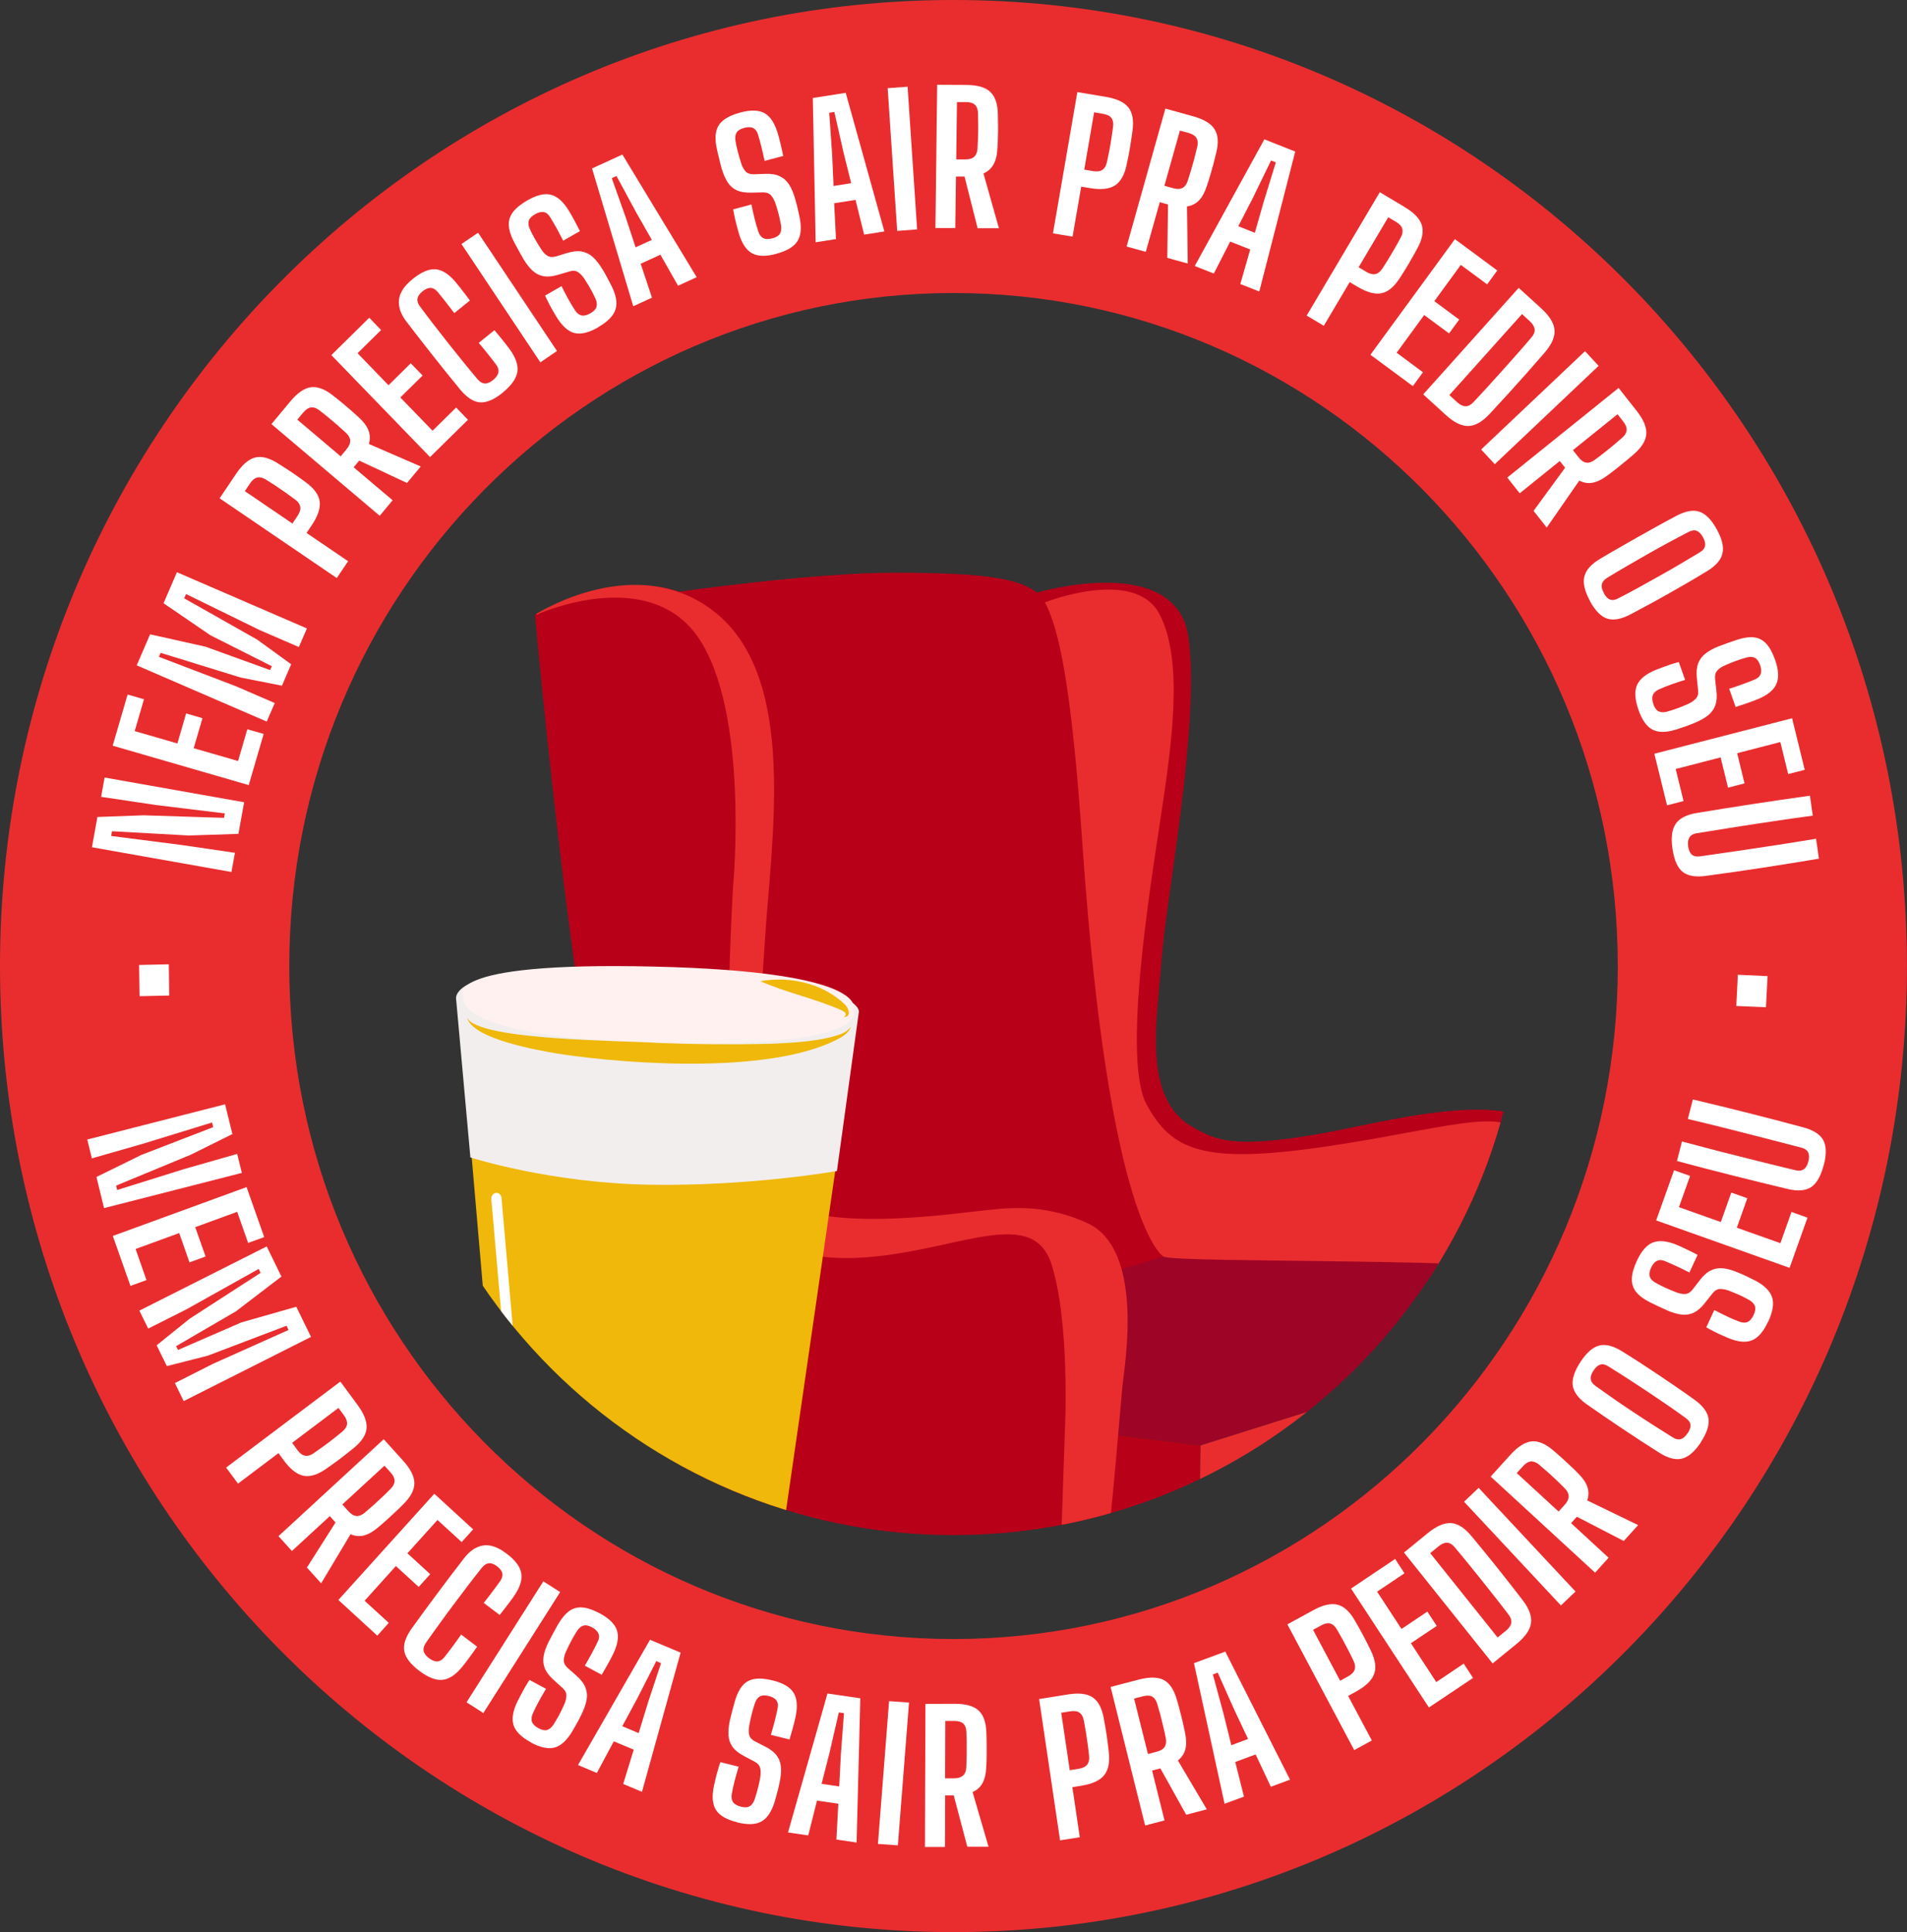 <svg xmlns="http://www.w3.org/2000/svg" xmlns:xlink="http://www.w3.org/1999/xlink" id="Camada_2" viewBox="0 0 282.29 285.91"><rect x="0" y="0" width="282.29" height="285.91" fill="#333333" stroke="none"/><defs><style>.cls-1{fill:#fff;}.cls-2{fill:#9e0426;}.cls-3{fill:#e92d2f;}.cls-4{fill:#b80019;}.cls-5{fill:#162a00;}.cls-6{clip-path:url(#clippath);}.cls-7{fill:none;}.cls-8{fill:#f2eeee;}.cls-9{fill:#fff1ef;}.cls-10{fill:#efb80a;}</style><clipPath id="clippath"><path class="cls-7" d="m56.93,142.96c0,46.51,37.7,84.21,84.21,84.21s84.21-37.7,84.21-84.21-37.7-84.21-84.21-84.21-84.21,37.7-84.21,84.21"></path></clipPath></defs><g id="Camada_1-2"><g class="cls-6"><path class="cls-4" d="m153.47,87.7s20.73-6.13,22.47,6.68c1.74,12.82-3.39,38.91-4,47.7-.61,8.79-3.02,20.59,4.79,24.81,3.09,1.67,5.38,3.17,18.19.97,9.72-1.67,29.21-7.35,34.23.07,2.54,5.97,1.13,20.5,1.13,20.5l-43.1,2.79-21.28-25.47-12.44-78.05Z"></path><path class="cls-3" d="m154.68,89.14s13.23-5.23,16.93,1.7c3.69,6.93,1.79,19.61.2,30.18-1.59,10.57-5.73,35.94-2.04,42.52,3.69,6.58,8.02,8.93,27.23,6.02,19.22-2.92,27.49-6.52,28.86.24,1.37,6.76,1.41,18.69,1.41,18.69,0,0-6.94-1.76-25.83-.96l-29.63-.48s-18.56-14.34-17.12-97.92"></path><path class="cls-2" d="m172.23,185.95c1.66,1.01,53.4.13,58.06,2.47,4.66,2.35,4.69,7.47,4.69,7.47l-57.26,18.01-20.07-2.49-2.46-23.65,17.04-1.81Z"></path><path class="cls-4" d="m99.94,87.64s20.54-2.95,32.82-2.89c12.27.06,19.9.58,21.92,4.39,2.02,3.81,3.9,11.83,5.54,35.67,3.91,56.86,12.01,61.14,12.01,61.14l-41.38,12.43-30.37-29.32-.53-81.42Z"></path><path class="cls-4" d="m79.2,91.19c-.01-.15.06-.29.19-.36,2.21-1.21,20.86-10.88,30.1,4.08,9.83,15.91.87,65.97,3.83,78.54s22.38,7.42,29.45,6.32c7.07-1.11,19.44-2.57,21.47,3.46,1.89,5.61,1.92,20.13,1.92,22.13,0,.15-.08.27-.2.34l-6.87,3.76c-.12.07-1.4.93-1.41,1.07l.18,21.64c0,.24-.22.41-.45.37l-54.8-9.65c-.14-.03-.25-.12-.29-.27-.95-3.67-13.13-51.01-16.69-75.66-3.51-24.32-6.16-52.86-6.42-55.77"></path><polygon class="cls-4" points="157.65 211.42 177.72 213.9 177.36 235.33 156.98 232.52 157.65 211.42"></polygon><path class="cls-3" d="m79.43,90.79c-.09.05-.03.19.06.15,3.9-1.71,17.3-6.04,23.8,3.3,7.7,11.05,5.22,37.08,5.22,37.08,0,0-1.98,32.82.73,43.51,2.11,8.32,7.59,12.45,20.52,11.09s23.17-7.22,25.88,1.14c2.12,6.55,2.17,17.47,2.09,21.89-.02.84-.62,18.17-.65,19.07l7.04-1.68c.26-.16,1.92-20.18,2.03-21.21.33-3.17,3.32-20.26-5.23-24.15-6.86-3.12-12.29-2.16-16.59-1.71-4.31.45-28.1,3.88-30.54-4.18-2.95-9.76-1.47-21.03-.57-35.79.9-14.76,4.97-38.74-7.28-48.62-10.21-8.23-22.97-1.97-26.5.13"></path><path class="cls-3" d="m177.72,213.9l57.26-18.01s.68,2.23.05,8.04c-.63,5.81.28,6.14-4.14,8.7-4.41,2.56-53.53,22.69-53.53,22.69l.36-21.42Z"></path><path class="cls-5" d="m83.62,232.12c-29.07-10.02,31.76-2.37,31.76-2.37"></path><path class="cls-10" d="m67.83,148.14l7,81.13s5.84,4.37,20.75,4.6c14.91.23,19.67-2.71,19.67-2.71l11.79-81.31s1.05-4.81-33.96-6.21c-28.09-1.12-25.25,4.5-25.25,4.5"></path><path class="cls-8" d="m67.52,147.87l2.11,23.41s11.77,3.81,26.68,4.04c14.91.23,27.58-2.03,27.58-2.03l3.23-23.44s1.92-5.05-33.09-6.45c-28.09-1.12-26.51,4.47-26.51,4.47"></path><path class="cls-9" d="m68.59,147.54s-2.12,6.06,29.56,6.81c31.68.74,28.17-4.98,28.17-4.98,0,0,2.84-5.58-29.47-6.33-32.31-.76-28.26,4.51-28.26,4.51"></path><path class="cls-10" d="m69.14,150.61c1.66,3.42,23.69,3.36,28.36,3.73,5.45.21,10.92.26,16.36.13,2.98-.14,6.06-.26,8.96-.95,1.1-.31,2.45-.56,3.11-1.58-.15.62-.69,1.07-1.19,1.43-9.52,5.64-31.13,4.23-42.08,2.57-3.09-.54-12.62-2.15-13.53-5.34"></path><path class="cls-10" d="m112.55,145.2c4.38-.79,9.37.34,12.59,3.52.49.52.94,1.72-.2,1.79.61-.53.04-.78-.43-1.04-3.94-1.72-7.92-2.51-11.97-4.27"></path><path class="cls-9" d="m74.68,224.8l.41,4.6s6.19,4.61,21.32,4.5c15.12-.12,18.83-2.73,18.83-2.73l.39-4.98s-9.22,3.41-20.69,3.14c-11.68-.27-20.27-4.52-20.27-4.52"></path><path class="cls-10" d="m74.68,224.8l.52,4.59-.04-.08c5.95,3.39,13.08,4.07,19.81,4.16,6.65-.18,13.81-.02,19.98-2.72l-.21.37.41-4.98.65.49c-13.32,4.39-28.38,4.29-41.13-1.83m0,0c12.86,5.38,27.66,5.32,40.79.93l.71-.24-.06.74-.38,4.98-.02.25c-3.22,1.75-6.86,2.03-10.41,2.46-10.16.71-21.31.98-30.32-4.46,0,0,0-.05,0-.05l-.31-4.6Z"></path><path class="cls-1" d="m77.02,217.84h0c-.42.05-.79-.29-.83-.77l-3.46-39.6c-.04-.47.27-.89.68-.94.42-.05.79.29.83.77l3.46,39.6c.04.47-.27.89-.68.94"></path><path class="cls-1" d="m78.17,220.12c-.01.62-.47,1.11-1.02,1.09s-.98-.52-.96-1.14c.01-.62.47-1.11,1.02-1.09.55.01.98.52.96,1.14"></path></g><path class="cls-3" d="m239.48,142.96c0,55-44.03,99.59-98.33,99.59s-98.33-44.59-98.33-99.59,44.03-99.6,98.33-99.6,98.33,44.59,98.33,99.6M141.14,0C63.19,0,0,64,0,142.96s63.19,142.96,141.14,142.96,141.14-64,141.14-142.96S219.1,0,141.14,0"></path><polygon class="cls-1" points="25.05 147.32 20.66 147.42 20.59 142.8 24.99 142.7 25.05 147.32"></polygon><polygon class="cls-1" points="34.26 129.04 13.61 125.38 14.42 120.9 21.24 120.65 33.16 121.03 33.28 120.37 23.09 119.13 14.97 117.92 15.48 115.06 36.14 118.72 35.29 123.4 27.93 123.64 16.58 123.01 16.46 123.71 26.91 125.05 34.78 126.2 34.26 129.04"></polygon><polygon class="cls-1" points="36.82 116.18 16.68 110.35 18.89 102.78 21.31 103.48 19.94 108.19 26.26 110.02 27.55 105.58 29.97 106.28 28.67 110.72 35.24 112.62 36.61 107.92 39.03 108.61 36.82 116.18"></polygon><polygon class="cls-1" points="39.48 106.78 20.24 98.46 22.22 93.87 30.42 95.7 39.99 99.16 40.24 98.59 31.15 94.01 24.21 89.27 26.19 84.68 45.43 93 44.24 95.75 38.48 93.26 27.54 87.91 27.26 88.54 38.07 94.65 43.1 98.3 41.74 101.47 35.64 100.27 23.78 96.61 23.52 97.2 34.91 101.55 40.67 104.04 39.48 106.78"></polygon><path class="cls-1" d="m49.85,85.54l-17.34-11.8,2.43-3.61c.92-1.37,1.86-2.17,2.81-2.42.96-.25,2.08.04,3.37.85.81.51,1.53.98,2.18,1.41.64.44,1.31.91,1.99,1.42,1.22.9,1.9,1.84,2.03,2.82.13.99-.27,2.17-1.19,3.54l-.75,1.12,6.15,4.18-1.66,2.47Zm-6.56-8.07l.75-1.12c.33-.5.47-.94.41-1.33-.06-.39-.3-.75-.72-1.06-.45-.34-.92-.68-1.42-1.04-.5-.35-1.01-.69-1.51-1.03-.51-.33-1-.65-1.48-.94-.46-.28-.87-.37-1.25-.28-.38.09-.73.38-1.07.88l-.76,1.13,7.04,4.79Z"></path><path class="cls-1" d="m56.2,76.32l-16.02-13.56,2.78-3.34c1.05-1.26,2.07-1.97,3.04-2.11.97-.14,2.06.25,3.26,1.2.51.39.96.76,1.37,1.09.41.34.8.67,1.19,1.01.39.33.79.7,1.21,1.08.74.66,1.24,1.31,1.5,1.96.26.65.29,1.33.08,2.05l7.67,3.33-2.03,2.44-7.08-3.31-.82.99,5.77,4.88-1.91,2.29Zm-5.77-8.79l.86-1.04c.38-.46.57-.89.55-1.28-.02-.4-.22-.78-.61-1.14-.41-.38-.84-.77-1.28-1.16-.45-.39-.9-.77-1.35-1.14-.46-.38-.91-.73-1.35-1.07-.43-.32-.83-.46-1.21-.41-.38.05-.76.3-1.15.76l-.88,1.05,6.42,5.43Z"></path><polygon class="cls-1" points="63.66 67.64 49.05 52.55 54.66 47.02 56.41 48.84 52.93 52.27 57.51 57.01 60.8 53.76 62.56 55.57 59.26 58.82 64.03 63.74 67.52 60.31 69.27 62.12 63.66 67.64"></polygon><path class="cls-1" d="m74.44,58.09c-1.3,1.05-2.44,1.53-3.41,1.45-.97-.08-1.95-.73-2.94-1.93-.62-.76-1.27-1.56-1.95-2.4-.68-.84-1.36-1.7-2.05-2.57-.69-.87-1.37-1.74-2.03-2.59-.66-.85-1.3-1.67-1.9-2.46-.83-1.08-1.2-2.15-1.1-3.21.1-1.05.78-2.09,2.05-3.11,1.26-1.01,2.38-1.49,3.35-1.42s1.98.7,2.98,1.89c.2.24.43.52.69.85.26.33.52.67.77,1,.25.33.47.62.66.88l-2.31,1.87c-.23-.31-.49-.65-.77-1.01-.29-.37-.57-.73-.86-1.1-.29-.37-.56-.7-.81-1-.33-.4-.68-.61-1.05-.62-.37-.02-.77.15-1.21.5-.44.35-.68.71-.75,1.07-.06.37.06.76.37,1.17.66.89,1.34,1.8,2.05,2.71.7.91,1.42,1.83,2.14,2.74.72.91,1.45,1.82,2.18,2.72.73.9,1.45,1.77,2.16,2.61.33.39.69.6,1.06.62.37.02.78-.15,1.21-.5.46-.37.73-.75.81-1.13.07-.38-.05-.78-.36-1.19-.24-.31-.51-.66-.8-1.05-.3-.38-.6-.76-.91-1.13-.31-.37-.59-.71-.84-1.01l2.32-1.88c.37.44.75.9,1.14,1.38.39.48.75.96,1.1,1.42.92,1.26,1.31,2.38,1.15,3.38-.16.99-.88,2.01-2.16,3.05"></path><polygon class="cls-1" points="79.99 53.62 68.31 36.11 70.77 34.44 82.45 51.94 79.99 53.62"></polygon><path class="cls-1" d="m88.58,48.42c-1.42.82-2.61,1.1-3.55.86-.94-.24-1.82-1.03-2.64-2.36-.21-.36-.41-.7-.61-1.04-.19-.34-.38-.68-.56-1.04-.18-.35-.36-.72-.53-1.1l2.43-1.4c.31.63.64,1.26.97,1.87.34.61.68,1.18,1.02,1.7.28.43.61.69.98.77.37.08.81-.03,1.31-.32.5-.29.8-.6.9-.95.1-.35.05-.76-.16-1.24-.17-.36-.33-.69-.49-.99-.16-.3-.33-.6-.51-.91-.18-.3-.38-.63-.61-.98-.29-.43-.6-.77-.93-1-.34-.23-.75-.28-1.23-.14l-1.81.53c-.81.24-1.52.3-2.11.19-.6-.11-1.13-.38-1.6-.8-.47-.43-.92-1-1.36-1.73-.24-.41-.48-.83-.71-1.26-.24-.43-.47-.86-.7-1.29-.47-.92-.73-1.74-.76-2.45-.04-.71.17-1.37.62-1.96.45-.6,1.16-1.17,2.13-1.73,1.37-.79,2.53-1.07,3.48-.83.95.24,1.83,1.02,2.64,2.34.22.36.49.83.79,1.38s.59,1.11.87,1.66l-2.48,1.42c-.3-.59-.61-1.17-.92-1.75-.32-.58-.65-1.15-1-1.71-.26-.44-.57-.69-.95-.77-.38-.07-.81.03-1.29.31-.51.29-.82.61-.93.96-.11.35-.06.76.15,1.23.23.51.49,1.02.78,1.51.28.49.58.98.88,1.45.3.47.62.81.96,1.01.33.2.75.23,1.24.09l1.63-.5c.85-.26,1.58-.34,2.2-.23.62.12,1.17.39,1.65.83.48.44.93,1.02,1.37,1.74.2.31.37.6.51.86.15.26.28.52.41.77.13.25.28.53.43.82.71,1.4.92,2.57.63,3.52-.29.95-1.13,1.83-2.55,2.64"></path><path class="cls-1" d="m93.74,45.32l-6.1-20.39,4.49-2.06,11,18.15-2.76,1.26-2.61-4.59-2.92,1.34,1.67,5.02-2.77,1.27Zm.34-8.72l2.41-1.1-2.31-4.05-2.92-5.4-.7.32,2.06,5.79,1.46,4.43Z"></path><path class="cls-1" d="m114.94,37.56c-1.58.42-2.79.39-3.64-.09-.85-.48-1.5-1.47-1.94-2.97-.11-.4-.22-.79-.32-1.17-.1-.38-.19-.76-.28-1.15-.08-.39-.16-.79-.23-1.2l2.7-.72c.14.69.29,1.38.46,2.06.17.68.35,1.32.55,1.92.16.49.41.83.75,1,.33.17.79.18,1.35.03.56-.15.93-.38,1.11-.68.18-.31.24-.72.17-1.24-.07-.39-.15-.75-.22-1.09-.07-.33-.16-.67-.26-1.01-.09-.34-.21-.71-.34-1.11-.16-.49-.38-.9-.65-1.21-.27-.31-.65-.46-1.15-.46l-1.89.04c-.84.01-1.54-.11-2.09-.37-.55-.26-.99-.66-1.33-1.2-.34-.54-.63-1.21-.87-2.02-.13-.46-.25-.93-.36-1.41-.12-.48-.23-.95-.34-1.43-.22-1.02-.26-1.87-.11-2.57.15-.7.51-1.28,1.1-1.74.59-.46,1.42-.84,2.49-1.12,1.53-.41,2.72-.37,3.57.1.85.48,1.5,1.46,1.95,2.95.12.41.26.93.41,1.54.15.61.28,1.23.41,1.84l-2.76.73c-.14-.65-.28-1.29-.44-1.94-.16-.65-.33-1.28-.52-1.92-.14-.49-.38-.82-.72-.99-.34-.17-.79-.18-1.32-.04-.56.15-.94.38-1.14.69-.19.31-.25.72-.17,1.23.09.56.21,1.11.36,1.67.15.55.31,1.1.48,1.64.17.54.4.95.67,1.23.27.28.66.42,1.18.41l1.7-.06c.89-.04,1.61.08,2.18.36.57.27,1.03.68,1.37,1.23.35.55.64,1.23.87,2.04.11.35.2.68.27.96.07.29.14.58.2.86s.13.58.2.91c.32,1.54.23,2.73-.29,3.57-.52.84-1.56,1.47-3.13,1.89"></path><path class="cls-1" d="m120.74,35.84l-.42-21.34,4.87-.76,5.72,20.51-2.99.47-1.28-5.14-3.16.5.27,5.3-3,.47Zm2.65-8.32l2.61-.41-1.13-4.53-1.36-6.01-.76.12.43,6.15.21,4.67Z"></path><polygon class="cls-1" points="132.81 34.17 131.4 13.05 134.35 12.83 135.76 33.95 132.81 34.17"></polygon><path class="cls-1" d="m138.47,33.73l.26-21.18,4.3.02c1.63,0,2.81.34,3.54,1.01.72.67,1.11,1.76,1.14,3.3.02.64.03,1.23.03,1.77,0,.53,0,1.06-.02,1.58-.01.52-.03,1.06-.07,1.63-.04,1-.22,1.81-.56,2.43-.33.62-.84,1.08-1.51,1.38l2.29,8.11h-3.15s-1.94-7.65-1.94-7.65h-1.27s-.1,7.62-.1,7.62h-2.95Zm3.08-10.14h1.34c.59,0,1.03-.12,1.32-.39.29-.27.45-.67.49-1.21.03-.56.06-1.14.08-1.74.02-.6.02-1.19.02-1.79,0-.6-.01-1.18-.03-1.74-.02-.54-.17-.94-.45-1.21-.28-.27-.72-.4-1.31-.4h-1.35s-.11,8.48-.11,8.48Z"></path><path class="cls-1" d="m155.87,34.52l3.61-20.89,4.24.71c1.61.27,2.71.79,3.32,1.57.61.78.81,1.92.6,3.45-.13.95-.26,1.82-.39,2.6-.13.77-.29,1.59-.48,2.43-.31,1.5-.89,2.51-1.72,3.05-.84.54-2.06.67-3.68.4l-1.32-.22-1.28,7.4-2.91-.49Zm4.62-9.42l1.32.22c.59.1,1.04.04,1.37-.18.33-.22.55-.59.67-1.11.12-.55.24-1.13.36-1.74.11-.61.22-1.21.31-1.82.1-.61.18-1.19.25-1.75.07-.54-.02-.96-.25-1.26-.23-.31-.64-.51-1.23-.61l-1.33-.23-1.46,8.47Z"></path><path class="cls-1" d="m166.77,36.49l5.74-20.42,4.14,1.15c1.57.44,2.62,1.07,3.14,1.91.53.84.61,2,.24,3.49-.15.63-.29,1.2-.43,1.72-.14.52-.28,1.02-.43,1.52-.14.5-.31,1.02-.49,1.56-.3.95-.68,1.69-1.16,2.2-.48.51-1.08.82-1.81.93l.11,8.45-3.03-.84.11-7.9-1.22-.34-2.07,7.35-2.84-.79Zm5.59-9l1.29.36c.57.16,1.03.15,1.38-.03.35-.18.61-.53.78-1.04.18-.54.35-1.09.52-1.66.17-.57.33-1.15.48-1.72.15-.58.29-1.14.42-1.69.12-.53.08-.96-.12-1.29-.2-.33-.59-.58-1.15-.74l-1.3-.36-2.3,8.18Z"></path><path class="cls-1" d="m176.86,39.36l10.3-18.74,4.57,1.81-5.32,20.71-2.81-1.11,1.47-5.11-2.97-1.17-2.42,4.73-2.82-1.11Zm6.44-5.88l2.45.97,1.29-4.51,1.82-5.91-.71-.28-2.7,5.56-2.15,4.17Z"></path><path class="cls-1" d="m193.44,46.68l10.81-18.24,3.69,2.21c1.4.84,2.24,1.73,2.53,2.67.29.95.07,2.1-.67,3.45-.46.85-.89,1.61-1.29,2.29-.4.68-.84,1.38-1.31,2.1-.83,1.29-1.72,2.03-2.69,2.23-.97.2-2.16-.12-3.57-.96l-1.15-.68-3.83,6.46-2.53-1.51Zm7.66-7.14l1.15.69c.51.3.95.41,1.34.33.39-.08.72-.35,1.02-.79.31-.47.63-.97.95-1.5.32-.53.64-1.06.94-1.59.31-.53.59-1.05.86-1.55.25-.48.32-.9.22-1.28-.11-.37-.41-.71-.92-1.01l-1.16-.69-4.39,7.4Z"></path><polygon class="cls-1" points="202.86 52.5 215.37 35.39 221.64 40.03 220.14 42.08 216.24 39.2 212.32 44.57 216 47.29 214.5 49.34 210.82 46.62 206.74 52.2 210.64 55.09 209.14 57.14 202.86 52.5"></polygon><path class="cls-1" d="m210.67,58.37l14.14-15.77,3.35,3.05c1.22,1.11,1.87,2.17,1.95,3.18.08,1.01-.4,2.12-1.44,3.33-.95,1.1-1.86,2.14-2.73,3.12-.87.98-1.74,1.95-2.62,2.92-.88.97-1.82,1.99-2.81,3.05-1.09,1.17-2.14,1.77-3.15,1.79-1.01.02-2.13-.52-3.35-1.64l-3.33-3.04Zm3.88.1l1.15,1.05c.44.4.87.6,1.26.6.39,0,.78-.21,1.15-.61.74-.78,1.47-1.57,2.19-2.36.72-.79,1.44-1.59,2.15-2.38.71-.79,1.43-1.59,2.14-2.4.71-.8,1.41-1.62,2.11-2.44.35-.4.51-.81.47-1.2-.04-.39-.28-.79-.71-1.19l-1.16-1.06-10.75,11.98Z"></path><polygon class="cls-1" points="219.25 66.52 234.63 51.97 236.64 54.14 221.27 68.69 219.25 66.52"></polygon><path class="cls-1" d="m223.12,70.67l16.48-13.26,2.67,3.39c1.01,1.28,1.49,2.42,1.43,3.41-.06.99-.67,1.99-1.83,2.99-.48.42-.93.81-1.35,1.14-.41.34-.82.67-1.22.99-.41.32-.84.65-1.3.99-.79.6-1.53.97-2.22,1.11-.68.13-1.35.03-2-.31l-4.82,6.95-1.95-2.47,4.67-6.38-.79-1-5.93,4.78-1.83-2.32Zm9.73-4.04l.83,1.05c.37.47.74.73,1.13.78.39.06.8-.07,1.23-.39.46-.33.92-.68,1.39-1.05.47-.37.93-.74,1.39-1.12.46-.38.9-.76,1.32-1.13.4-.36.62-.73.65-1.12s-.14-.82-.51-1.28l-.84-1.07-6.6,5.31Z"></path><path class="cls-1" d="m235.36,88.92c-.79-1.44-1.07-2.65-.83-3.61.24-.97,1.03-1.85,2.38-2.64.9-.54,1.82-1.08,2.76-1.61.93-.54,1.86-1.07,2.8-1.6.94-.53,1.88-1.05,2.81-1.57.93-.52,1.87-1.02,2.81-1.52,1.37-.74,2.52-.96,3.46-.65.93.31,1.8,1.18,2.59,2.63.79,1.44,1.07,2.64.82,3.6-.24.96-1.03,1.84-2.37,2.63-.92.56-1.84,1.11-2.77,1.65-.93.54-1.86,1.07-2.8,1.6-.93.53-1.87,1.05-2.81,1.56-.94.51-1.88,1.01-2.81,1.5-1.38.74-2.54.95-3.47.66-.93-.3-1.79-1.17-2.58-2.61m2.06-1.16c.28.51.59.83.94.95.34.12.74.06,1.2-.19.97-.49,1.97-1.02,3-1.59s2.07-1.14,3.11-1.73c1.04-.59,2.07-1.17,3.07-1.76,1-.59,1.96-1.16,2.88-1.72.45-.26.71-.58.78-.94.08-.36-.02-.8-.3-1.3-.28-.51-.59-.82-.93-.95-.34-.13-.75-.07-1.21.17-.95.49-1.94,1.02-2.96,1.57-1.02.55-2.06,1.12-3.09,1.71-1.04.59-2.07,1.18-3.08,1.77-1.01.59-1.99,1.17-2.92,1.74-.44.27-.7.59-.78.95-.08.36.02.8.3,1.3"></path><path class="cls-1" d="m242.54,105.04c-.54-1.55-.61-2.77-.21-3.67.41-.9,1.33-1.65,2.78-2.24.38-.15.76-.29,1.13-.43.37-.14.74-.27,1.11-.39.38-.12.76-.24,1.16-.34l.93,2.64c-.67.21-1.34.43-2,.66-.66.24-1.28.48-1.85.74-.47.21-.78.49-.92.85-.14.35-.11.81.08,1.36.19.54.45.89.77,1.05.32.16.73.17,1.24.05.38-.11.73-.22,1.06-.33.32-.11.65-.23.98-.36.32-.13.68-.28,1.07-.45.48-.21.85-.47,1.14-.77.29-.3.41-.7.36-1.2l-.19-1.89c-.08-.85-.02-1.56.19-2.13.21-.57.57-1.06,1.07-1.46.5-.4,1.14-.75,1.93-1.07.44-.17.9-.34,1.36-.5.46-.16.92-.32,1.38-.48.99-.32,1.83-.44,2.53-.36.7.08,1.31.39,1.81.93.5.54.94,1.34,1.31,2.39.53,1.49.59,2.69.19,3.59-.4.9-1.32,1.65-2.76,2.24-.4.17-.89.35-1.49.56-.59.21-1.19.4-1.78.59l-.95-2.69c.63-.2,1.25-.41,1.88-.64.62-.22,1.24-.46,1.85-.71.47-.18.78-.46.92-.82.14-.36.11-.81-.07-1.33-.2-.55-.45-.91-.78-1.08-.32-.16-.73-.18-1.23-.05-.54.15-1.08.32-1.62.52-.53.2-1.06.41-1.57.64-.52.23-.9.49-1.16.79-.26.3-.36.71-.31,1.22l.19,1.7c.11.89.05,1.63-.17,2.23-.22.6-.59,1.1-1.11,1.5-.52.4-1.16.76-1.95,1.08-.34.14-.65.27-.93.37-.28.1-.56.2-.83.29-.27.09-.57.19-.88.29-1.49.48-2.67.5-3.55.06-.87-.44-1.58-1.42-2.12-2.96"></path><polygon class="cls-1" points="244.89 111.54 265.28 106.29 267.15 113.92 264.7 114.55 263.54 109.81 257.15 111.46 258.24 115.93 255.8 116.56 254.7 112.08 248.05 113.8 249.21 118.54 246.77 119.17 244.89 111.54"></polygon><path class="cls-1" d="m247.57,125.6c-.24-1.65-.07-2.89.49-3.7.56-.81,1.61-1.35,3.15-1.6,2.77-.46,5.55-.9,8.35-1.33,2.8-.43,5.59-.83,8.36-1.22l.42,2.95c-1.85.25-3.75.52-5.69.81-1.95.29-3.89.58-5.83.89-1.94.3-3.84.61-5.68.91-.49.07-.84.28-1.05.61-.21.33-.27.77-.19,1.34.08.57.26.98.55,1.22.29.24.68.32,1.17.25,1.85-.26,3.74-.54,5.69-.82,1.95-.29,3.89-.58,5.84-.88,1.94-.3,3.84-.6,5.68-.91l.42,2.95c-2.76.46-5.54.91-8.34,1.34-2.8.43-5.59.83-8.37,1.2-1.54.22-2.7.02-3.46-.59-.76-.61-1.26-1.74-1.5-3.39"></path><polygon class="cls-1" points="257.25 144.25 261.65 144.45 261.41 149.06 257.02 148.87 257.25 144.25"></polygon><polygon class="cls-1" points="12.92 168.63 33.32 163.42 34.4 167.82 28.26 170.87 17.19 175.45 17.34 176.1 27.19 173.02 35.11 170.76 35.8 173.57 15.4 178.78 14.28 174.17 20.92 170.91 31.56 166.8 31.39 166.11 21.28 169.22 13.6 171.42 12.92 168.63"></polygon><polygon class="cls-1" points="16.7 182.9 36.5 175.67 39.11 183.07 36.73 183.93 35.11 179.33 28.9 181.6 30.43 185.94 28.05 186.81 26.53 182.47 20.07 184.83 21.68 189.43 19.31 190.29 16.7 182.9"></polygon><polygon class="cls-1" points="20.63 193.95 39.48 184.45 41.66 188.91 34.93 194.05 26.07 199.21 26.35 199.77 35.74 195.69 43.86 193.38 46.04 197.84 27.19 207.34 25.89 204.67 31.53 201.82 42.72 196.81 42.41 196.19 30.75 200.62 24.7 202.16 23.19 199.08 28.07 195.15 38.58 188.36 38.29 187.78 27.58 193.77 21.94 196.61 20.63 193.95"></polygon><path class="cls-1" d="m33.48,217.17l16.9-12.72,2.56,3.47c.97,1.32,1.41,2.47,1.32,3.46-.09.99-.74,1.97-1.93,2.93-.75.61-1.43,1.15-2.06,1.62-.63.47-1.3.95-2.01,1.44-1.25.87-2.36,1.21-3.33,1.02-.97-.19-1.94-.95-2.91-2.27l-.8-1.08-5.99,4.51-1.76-2.38Zm9.77-3.65l.79,1.08c.35.48.72.75,1.11.82.39.07.8-.04,1.24-.34.47-.32.95-.66,1.45-1.02.5-.36.99-.73,1.47-1.11.48-.38.94-.74,1.38-1.11.41-.35.64-.71.68-1.1.04-.39-.11-.82-.46-1.3l-.81-1.09-6.85,5.16Z"></path><path class="cls-1" d="m41.23,227.32l15.57-14.34,2.89,3.2c1.09,1.21,1.64,2.31,1.65,3.3,0,.99-.54,2.03-1.63,3.11-.45.46-.88.87-1.27,1.23-.39.36-.78.72-1.16,1.07-.38.35-.79.7-1.23,1.07-.75.65-1.47,1.07-2.14,1.25-.67.18-1.35.12-2.02-.17l-4.35,7.26-2.11-2.33,4.24-6.67-.85-.94-5.61,5.16-1.98-2.19Zm9.45-4.68l.9,1c.4.44.79.67,1.18.7.39.03.79-.12,1.21-.47.43-.36.87-.74,1.32-1.14.44-.4.88-.8,1.31-1.21.43-.41.85-.82,1.24-1.22.38-.38.57-.77.57-1.16,0-.39-.19-.8-.59-1.24l-.91-1-6.24,5.74Z"></path><polygon class="cls-1" points="50.09 236.77 64.29 221.05 70.04 226.32 68.34 228.2 64.76 224.93 60.31 229.86 63.68 232.95 61.98 234.84 58.6 231.75 53.97 236.88 57.55 240.16 55.85 242.05 50.09 236.77"></polygon><path class="cls-1" d="m62.06,247.25c-1.32-1-2.06-1.98-2.22-2.95-.16-.97.22-2.09,1.14-3.37.58-.8,1.19-1.64,1.83-2.52.64-.88,1.3-1.76,1.97-2.66.67-.9,1.33-1.78,1.99-2.65.66-.87,1.3-1.7,1.91-2.49.84-1.09,1.78-1.73,2.82-1.9,1.04-.17,2.2.22,3.49,1.2,1.28.96,2.01,1.93,2.17,2.91.17.98-.19,2.11-1.09,3.4-.18.25-.39.55-.65.89-.26.34-.51.68-.77,1.01-.26.33-.48.62-.68.87l-2.36-1.78c.24-.31.5-.64.79-1.02.28-.37.57-.75.85-1.13.28-.38.54-.73.76-1.04.31-.42.42-.82.35-1.18-.07-.36-.33-.71-.78-1.05-.44-.34-.85-.49-1.21-.45-.36.03-.71.25-1.04.66-.7.88-1.4,1.77-2.11,2.7-.7.92-1.41,1.86-2.11,2.8-.7.94-1.4,1.88-2.08,2.83-.69.94-1.35,1.87-1.98,2.78-.3.43-.41.83-.34,1.2.07.37.33.72.77,1.06.47.36.9.52,1.28.49.38-.03.73-.25,1.05-.66.24-.31.52-.67.81-1.05.29-.39.59-.78.87-1.18.28-.39.54-.75.77-1.08l2.37,1.79c-.33.48-.69.97-1.05,1.47-.37.5-.73.98-1.1,1.44-.98,1.23-1.97,1.89-2.96,2-.99.1-2.14-.34-3.45-1.33"></path><polygon class="cls-1" points="69.06 251.91 80.43 234.01 82.92 235.6 71.55 253.5 69.06 251.91"></polygon><path class="cls-1" d="m78.61,257.85c-1.43-.77-2.3-1.63-2.59-2.56-.29-.94-.1-2.11.59-3.53.19-.37.37-.73.56-1.08.18-.35.37-.69.57-1.04.2-.35.41-.69.64-1.04l2.45,1.32c-.37.61-.72,1.22-1.06,1.84-.34.62-.64,1.22-.89,1.79-.21.48-.26.89-.13,1.25.13.36.45.67.96.95.5.27.93.36,1.27.26s.66-.37.96-.8c.21-.34.4-.65.57-.95.17-.3.34-.61.49-.92.16-.31.33-.67.5-1.05.21-.48.33-.92.34-1.33.02-.42-.16-.79-.53-1.13l-1.4-1.27c-.62-.57-1.05-1.14-1.27-1.7-.22-.57-.28-1.17-.16-1.8.11-.63.36-1.33.73-2.09.22-.43.45-.85.68-1.29.24-.43.48-.86.71-1.29.53-.9,1.08-1.56,1.66-1.98.58-.42,1.24-.59,1.97-.53.74.06,1.59.36,2.57.88,1.39.75,2.23,1.59,2.53,2.52.3.93.11,2.1-.58,3.51-.19.39-.44.86-.74,1.41-.31.55-.62,1.1-.94,1.64l-2.5-1.35c.34-.57.67-1.15.98-1.73.32-.59.62-1.18.91-1.77.23-.46.28-.86.14-1.22-.14-.36-.45-.67-.94-.94-.51-.28-.94-.37-1.29-.27-.35.1-.67.36-.95.79-.31.48-.6.97-.86,1.48-.27.51-.52,1.02-.76,1.54-.24.52-.35.97-.34,1.36,0,.39.2.77.58,1.11l1.27,1.12c.67.58,1.12,1.17,1.35,1.76.23.59.29,1.21.17,1.85-.12.64-.37,1.35-.74,2.11-.16.34-.31.64-.45.9-.14.26-.29.52-.43.77-.14.25-.3.52-.47.81-.8,1.36-1.67,2.17-2.62,2.44-.95.27-2.13.02-3.56-.75"></path><path class="cls-1" d="m85.56,261.2l10.66-18.54,4.53,1.9-5.72,20.6-2.78-1.16,1.56-5.08-2.95-1.23-2.51,4.68-2.79-1.17Zm6.55-5.75l2.43,1.02,1.37-4.48,1.94-5.87-.7-.3-2.81,5.51-2.23,4.13Z"></path><path class="cls-1" d="m109.11,269.66c-1.58-.39-2.63-1.01-3.14-1.84-.51-.83-.61-2.02-.28-3.56.09-.4.18-.8.27-1.18.09-.38.19-.76.31-1.15.11-.38.23-.77.37-1.16l2.7.67c-.21.68-.4,1.36-.58,2.04-.18.68-.32,1.34-.43,1.96-.09.51-.03.93.18,1.24.21.31.6.54,1.17.68.56.14.99.12,1.3-.07.31-.18.55-.52.73-1.01.12-.38.23-.74.33-1.07.09-.33.18-.67.26-1.01.08-.35.16-.73.23-1.14.09-.51.1-.97.01-1.38-.09-.4-.35-.72-.79-.96l-1.66-.88c-.74-.39-1.3-.84-1.65-1.33-.35-.49-.55-1.06-.6-1.7-.04-.64.02-1.37.2-2.2.11-.46.23-.94.35-1.41.12-.48.25-.95.38-1.42.29-1,.67-1.77,1.13-2.32.46-.55,1.06-.88,1.79-1,.73-.12,1.64-.05,2.71.22,1.53.38,2.55.98,3.07,1.82.52.83.62,2.01.3,3.54-.09.42-.21.94-.38,1.55-.16.61-.34,1.22-.52,1.82l-2.76-.68c.19-.63.37-1.28.54-1.92.17-.64.32-1.29.45-1.94.12-.5.06-.91-.16-1.22-.22-.32-.6-.54-1.14-.67-.57-.14-1.01-.12-1.32.06-.32.18-.56.51-.73,1-.18.54-.34,1.09-.48,1.64-.14.56-.26,1.12-.36,1.67-.1.56-.1,1.03,0,1.41.1.38.38.69.84.93l1.51.77c.79.4,1.37.85,1.74,1.37.37.51.57,1.1.61,1.75.04.65-.03,1.39-.21,2.22-.07.36-.15.69-.22.98s-.15.57-.23.85c-.08.28-.16.57-.25.9-.45,1.51-1.1,2.51-1.95,3-.85.49-2.06.54-3.64.15"></path><path class="cls-1" d="m116.65,271.17l5.84-20.56,4.86.71-.55,21.34-2.99-.44.29-5.3-3.16-.46-1.3,5.15-3-.44Zm4.97-7.19l2.61.38.24-4.68.46-6.16-.76-.11-1.39,6.02-1.16,4.54Z"></path><polygon class="cls-1" points="129.96 272.87 131.61 251.74 134.56 251.95 132.91 273.08 129.96 272.87"></polygon><path class="cls-1" d="m136.92,273.32l.07-21.17,4.31-.02c1.63,0,2.81.32,3.54.98.73.66,1.12,1.75,1.17,3.29.02.64.04,1.23.04,1.77,0,.53,0,1.06,0,1.57s-.02,1.06-.05,1.64c-.03,1-.21,1.81-.53,2.43-.32.62-.83,1.09-1.5,1.39l2.36,8.09h-3.14s-2.01-7.6-2.01-7.6h-1.27s-.03,7.63-.03,7.63h-2.95Zm2.99-10.16h1.34c.59,0,1.03-.15,1.32-.42.29-.27.45-.68.47-1.21.03-.56.05-1.15.06-1.74.01-.6.01-1.19,0-1.79,0-.6-.02-1.18-.05-1.74-.03-.54-.18-.94-.46-1.2-.28-.26-.72-.39-1.31-.39h-1.35s-.03,8.49-.03,8.49Z"></path><path class="cls-1" d="m156.92,272.35l-3.1-20.92,4.26-.68c1.61-.26,2.83-.12,3.65.42.82.54,1.37,1.56,1.65,3.07.18.94.32,1.8.44,2.58.11.78.22,1.59.31,2.45.17,1.52-.06,2.66-.69,3.44-.63.77-1.75,1.29-3.38,1.55l-1.32.21,1.1,7.41-2.92.46Zm1.45-10.39l1.32-.21c.58-.09,1-.3,1.24-.61.24-.31.34-.73.29-1.26-.06-.56-.12-1.15-.21-1.76-.08-.61-.17-1.22-.27-1.82-.1-.6-.2-1.18-.31-1.74-.11-.53-.32-.9-.64-1.12-.32-.22-.77-.28-1.36-.19l-1.34.21,1.26,8.48Z"></path><path class="cls-1" d="m169.51,270.14l-5.11-20.5,4.18-1.09c1.58-.41,2.81-.39,3.68.06.87.46,1.52,1.42,1.94,2.89.19.62.34,1.18.47,1.7.13.52.26,1.02.38,1.52.12.5.23,1.03.35,1.6.21.97.24,1.8.08,2.48-.17.68-.54,1.26-1.12,1.72l4.28,7.23-3.05.8-3.82-6.86-1.23.32,1.84,7.38-2.86.75Zm.41-10.57l1.3-.34c.58-.15.97-.39,1.18-.72.21-.33.27-.76.17-1.29-.11-.55-.23-1.12-.37-1.7-.14-.58-.28-1.15-.43-1.73-.15-.57-.31-1.13-.47-1.67-.16-.51-.41-.86-.74-1.05-.34-.18-.8-.2-1.37-.05l-1.31.34,2.05,8.21Z"></path><path class="cls-1" d="m181.27,266.93l-4.53-20.81,4.64-1.71,9.58,18.95-2.84,1.05-2.25-4.78-3.02,1.11,1.29,5.13-2.86,1.05Zm1-8.67l2.48-.92-1.99-4.21-2.5-5.61-.72.27,1.61,5.94,1.12,4.54Z"></path><path class="cls-1" d="m200.46,258.98l-9.89-18.6,3.8-2.08c1.44-.79,2.64-1.07,3.59-.84.96.23,1.82,1,2.58,2.32.48.83.91,1.59,1.27,2.28.37.69.74,1.42,1.11,2.2.67,1.37.83,2.52.49,3.46-.33.94-1.23,1.8-2.67,2.6l-1.18.65,3.51,6.59-2.6,1.42Zm-2.09-10.25l1.18-.65c.52-.29.85-.62.97-.99.13-.38.08-.8-.14-1.28-.24-.51-.5-1.04-.78-1.58-.28-.55-.57-1.09-.86-1.62-.3-.53-.58-1.04-.87-1.53-.28-.46-.6-.74-.97-.83-.37-.1-.82,0-1.34.29l-1.19.65,4.01,7.54Z"></path><polygon class="cls-1" points="211.52 252.68 199.99 235.08 206.52 230.7 207.9 232.82 203.85 235.54 207.46 241.06 211.29 238.49 212.68 240.61 208.85 243.17 212.61 248.92 216.67 246.19 218.05 248.31 211.52 252.68"></polygon><path class="cls-1" d="m220.96,246.17l-13.13-16.42,3.53-2.88c1.29-1.05,2.43-1.54,3.44-1.48,1,.07,2.01.71,3.02,1.93.92,1.11,1.8,2.17,2.61,3.18.82,1.01,1.63,2.02,2.43,3.04.8,1.02,1.65,2.1,2.53,3.25.97,1.26,1.38,2.39,1.24,3.4-.14,1.01-.86,2.05-2.16,3.1l-3.52,2.87Zm.73-3.85l1.22-.99c.47-.38.73-.77.8-1.17.06-.39-.08-.81-.41-1.24-.65-.85-1.3-1.7-1.96-2.53-.66-.84-1.32-1.67-1.98-2.5-.66-.83-1.33-1.65-2-2.48-.67-.82-1.35-1.65-2.04-2.46-.34-.41-.71-.63-1.1-.65-.39-.02-.82.16-1.28.54l-1.23,1,9.98,12.48Z"></path><polygon class="cls-1" points="231.06 237.58 216.72 222.23 218.88 220.18 233.22 235.52 231.06 237.58"></polygon><path class="cls-1" d="m236.11,232.72l-15.45-14.21,2.92-3.22c1.11-1.22,2.15-1.88,3.13-1.99.98-.1,2.05.34,3.2,1.33.49.41.93.8,1.32,1.15.39.35.78.71,1.15,1.06.38.35.76.73,1.16,1.13.71.69,1.18,1.36,1.42,2.02.23.66.23,1.34,0,2.05l7.53,3.65-2.13,2.35-6.94-3.59-.86.95,5.56,5.12-2,2.21Zm-5.41-9.02l.91-1c.4-.44.6-.86.6-1.26,0-.4-.19-.78-.56-1.17-.39-.4-.8-.8-1.23-1.21-.43-.41-.86-.81-1.3-1.2-.44-.39-.88-.77-1.31-1.13-.41-.34-.81-.49-1.19-.46-.38.03-.78.27-1.18.71l-.92,1.01,6.19,5.69Z"></path><path class="cls-1" d="m251.79,213.42c-.91,1.38-1.85,2.19-2.81,2.43-.96.24-2.09-.06-3.4-.9-.89-.56-1.78-1.13-2.67-1.71-.89-.59-1.79-1.17-2.68-1.77-.89-.6-1.78-1.19-2.65-1.79-.88-.6-1.75-1.2-2.62-1.81-1.27-.88-1.98-1.81-2.14-2.79-.15-.98.23-2.16,1.14-3.55.91-1.38,1.85-2.19,2.8-2.42.96-.23,2.09.07,3.39.89.91.56,1.81,1.13,2.7,1.71.89.58,1.79,1.17,2.67,1.76.89.59,1.77,1.19,2.64,1.79.88.6,1.74,1.21,2.59,1.82,1.27.89,1.99,1.83,2.15,2.8.16.97-.22,2.15-1.13,3.53m-1.95-1.3c.33-.49.46-.92.42-1.28-.05-.36-.28-.69-.71-.99-.88-.64-1.8-1.29-2.76-1.95-.96-.66-1.94-1.32-2.93-1.98s-1.97-1.3-2.94-1.93c-.97-.62-1.91-1.22-2.82-1.78-.43-.28-.83-.37-1.18-.27-.35.1-.69.39-1.01.88-.32.48-.46.91-.41,1.28.04.37.28.7.69,1,.87.62,1.77,1.26,2.72,1.92.95.66,1.92,1.32,2.91,1.97.99.66,1.98,1.3,2.96,1.93.98.63,1.93,1.23,2.85,1.8.44.27.83.36,1.19.26.35-.1.69-.39,1.01-.88"></path><path class="cls-1" d="m261.73,195.57c-.69,1.5-1.49,2.42-2.41,2.78-.91.36-2.09.24-3.53-.36-.38-.16-.74-.33-1.09-.48-.36-.16-.71-.33-1.06-.51-.35-.18-.7-.37-1.06-.58l1.18-2.56c.62.33,1.24.64,1.88.94.63.3,1.24.56,1.82.78.48.18.9.2,1.24.04.35-.15.64-.5.89-1.03.24-.53.31-.96.19-1.3-.12-.34-.4-.64-.84-.91-.35-.19-.67-.36-.97-.51-.31-.15-.62-.3-.94-.43-.32-.14-.68-.28-1.07-.43-.48-.18-.93-.27-1.34-.26-.41.01-.77.21-1.09.61l-1.18,1.49c-.53.67-1.07,1.13-1.62,1.4-.55.26-1.14.36-1.77.29-.63-.07-1.33-.27-2.11-.6-.43-.19-.87-.39-1.31-.6-.44-.21-.88-.42-1.31-.63-.92-.46-1.6-.98-2.04-1.53-.44-.55-.65-1.21-.63-1.95.02-.74.27-1.63.74-2.65.67-1.45,1.46-2.35,2.37-2.71.91-.36,2.08-.25,3.51.34.4.16.88.38,1.44.65.56.27,1.12.55,1.67.84l-1.21,2.61c-.58-.3-1.17-.59-1.77-.87-.6-.28-1.2-.55-1.8-.8-.46-.2-.87-.23-1.22-.06-.35.16-.64.5-.88,1.01-.25.53-.31.97-.2,1.32.11.35.39.65.83.9.49.28.99.53,1.51.77.52.23,1.04.45,1.56.65.52.2.98.29,1.37.26.39-.03.75-.25,1.07-.66l1.05-1.36c.54-.71,1.1-1.21,1.67-1.48.57-.27,1.18-.37,1.83-.3.64.07,1.35.28,2.12.6.34.14.65.27.92.39s.53.25.79.38c.25.13.53.27.83.41,1.38.71,2.23,1.54,2.55,2.47.31.93.13,2.14-.56,3.63"></path><polygon class="cls-1" points="264.91 187.62 245.16 180.6 247.81 173.18 250.18 174.02 248.53 178.64 254.73 180.84 256.28 176.48 258.65 177.32 257.1 181.68 263.55 183.97 265.19 179.35 267.56 180.19 264.91 187.62"></polygon><path class="cls-1" d="m269.95,172.44c-.42,1.62-1.04,2.7-1.86,3.24-.83.54-2,.62-3.51.26-2.72-.65-5.45-1.32-8.19-2.01-2.74-.69-5.46-1.4-8.15-2.12l.74-2.89c1.8.48,3.65.97,5.55,1.46,1.9.49,3.8.97,5.71,1.44,1.91.47,3.76.93,5.57,1.36.48.12.88.07,1.2-.15.32-.22.54-.61.68-1.17.14-.56.13-1.01-.04-1.34-.17-.33-.5-.56-.98-.68-1.8-.47-3.65-.95-5.55-1.44-1.9-.49-3.8-.97-5.7-1.45-1.9-.48-3.76-.93-5.57-1.36l.74-2.89c2.71.64,5.44,1.31,8.18,2,2.74.69,5.46,1.4,8.16,2.13,1.5.4,2.49,1.03,2.96,1.89.47.86.5,2.1.08,3.72"></path></g></svg>